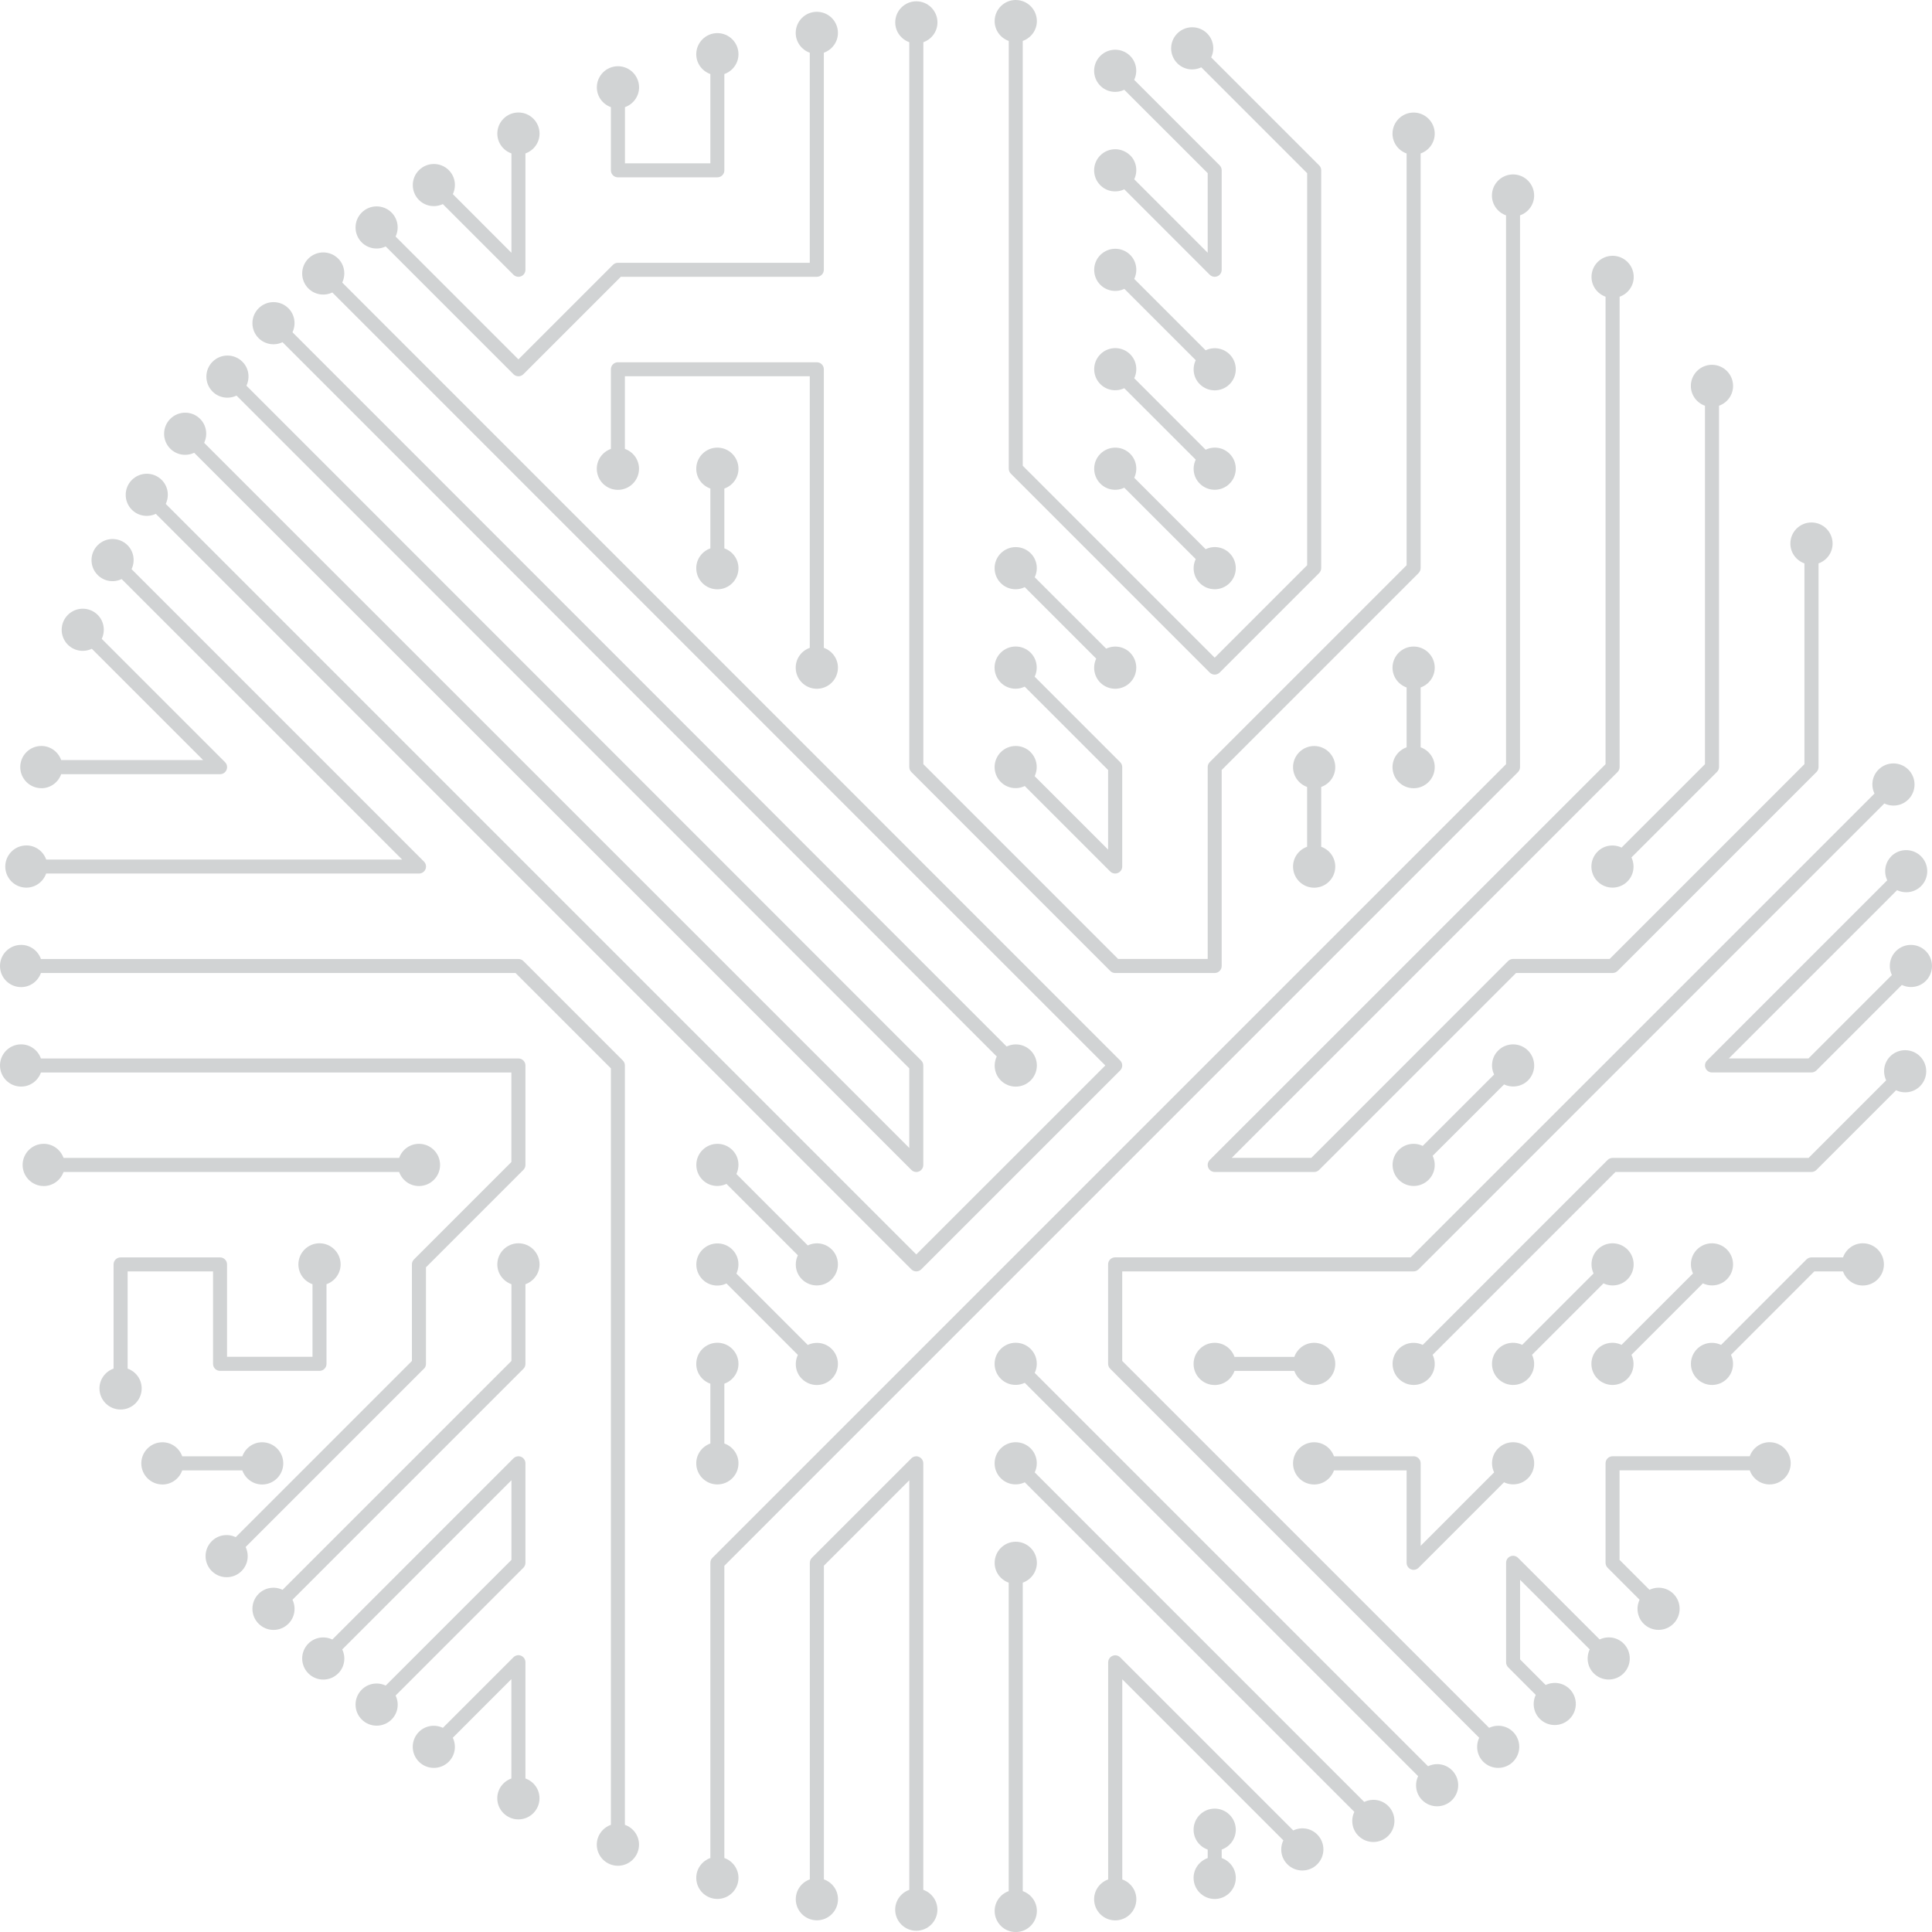 <svg xmlns="http://www.w3.org/2000/svg" id="b" viewBox="387.24 77.98 358.76 358.77"><g id="c"><path d="m521.75,423.01v-54.28l147.37-147.38c.24-.25.38-.58.38-.92v-102.46c1.52-.54,2.62-1.98,2.62-3.68,0-2.17-1.76-3.92-3.92-3.92s-3.92,1.76-3.92,3.92c0,1.7,1.1,3.14,2.62,3.68v101.92l-147.37,147.37c-.25.24-.38.57-.38.92v54.82c-1.52.54-2.62,1.98-2.62,3.68,0,2.16,1.75,3.92,3.92,3.92s3.92-1.76,3.92-3.92c0-1.7-1.1-3.14-2.62-3.68Z" fill="#d1d3d4" stroke-width="0"/><path d="m558.69,428.91v-79.19c0-.53-.32-1-.8-1.21s-1.05-.09-1.42.28l-18.47,18.47c-.24.25-.38.58-.38.93v58.78c-1.52.54-2.61,1.98-2.61,3.68,0,2.16,1.75,3.92,3.92,3.92s3.92-1.76,3.92-3.92c0-1.71-1.1-3.15-2.62-3.68v-58.25l15.86-15.86v76.05c-1.52.54-2.62,1.98-2.62,3.68,0,2.17,1.76,3.92,3.92,3.92s3.92-1.75,3.92-3.92c0-1.7-1.1-3.14-2.62-3.68Z" fill="#d1d3d4" stroke-width="0"/><path d="m663.77,398.84l-68.14-68.14v-16.63h54.1c.35,0,.68-.14.92-.38l86.5-86.51c1.46.7,3.25.46,4.46-.75,1.53-1.53,1.53-4.01,0-5.54-1.54-1.53-4.02-1.53-5.54,0-1.21,1.2-1.45,2.99-.75,4.45l-86.13,86.12h-54.87c-.72,0-1.31.58-1.31,1.3v18.47c0,.35.14.68.39.92l68.52,68.52c-.69,1.45-.45,3.25.75,4.45,1.53,1.53,4.01,1.53,5.54,0,1.53-1.53,1.53-4.01,0-5.54-1.21-1.21-3-1.44-4.45-.75Z" fill="#d1d3d4" stroke-width="0"/><path d="m652.43,405.97l-73.05-73.05c.69-1.45.45-3.25-.75-4.45-1.54-1.53-4.02-1.53-5.55,0-1.53,1.53-1.53,4.01,0,5.54,1.21,1.21,3,1.44,4.45.75l73.05,73.04c-.69,1.46-.45,3.25.75,4.45,1.53,1.53,4.01,1.53,5.54,0,1.53-1.53,1.53-4.01,0-5.54-1.21-1.21-3-1.45-4.45-.75Z" fill="#d1d3d4" stroke-width="0"/><path d="m640.58,412.6l-61.2-61.21c.69-1.45.45-3.25-.75-4.45-1.54-1.53-4.02-1.53-5.55,0-1.53,1.53-1.53,4.01,0,5.54,1.21,1.21,3,1.45,4.45.75l61.2,61.2c-.69,1.46-.45,3.25.76,4.45,1.53,1.53,4.01,1.53,5.54,0,1.53-1.53,1.53-4.01,0-5.54-1.21-1.21-3-1.45-4.46-.75Z" fill="#d1d3d4" stroke-width="0"/><path d="m579.78,368.19c0-2.17-1.76-3.92-3.92-3.92s-3.92,1.75-3.92,3.92c0,1.7,1.09,3.14,2.61,3.68v57.28c-1.52.54-2.61,1.98-2.61,3.68,0,2.16,1.75,3.92,3.92,3.92s3.92-1.76,3.92-3.92c0-1.71-1.1-3.14-2.62-3.68v-57.28c1.52-.54,2.62-1.98,2.62-3.68Z" fill="#d1d3d4" stroke-width="0"/><path d="m627.38,417.87l-32.13-32.13c-.37-.37-.93-.49-1.42-.28-.49.2-.81.68-.81,1.21v40.31c-1.52.54-2.61,1.98-2.61,3.68,0,2.16,1.75,3.92,3.92,3.92s3.92-1.76,3.92-3.92c0-1.71-1.1-3.14-2.61-3.68v-37.17l29.91,29.91c-.7,1.45-.46,3.24.75,4.45,1.53,1.53,4.02,1.53,5.54,0,1.53-1.53,1.53-4.01,0-5.54-1.21-1.21-2.99-1.45-4.45-.75Z" fill="#d1d3d4" stroke-width="0"/><path d="m616.72,417.75c0-2.16-1.76-3.92-3.92-3.92s-3.92,1.75-3.92,3.92c0,1.71,1.1,3.15,2.62,3.68v1.58c-1.52.54-2.62,1.98-2.62,3.68,0,2.16,1.76,3.92,3.92,3.92s3.92-1.76,3.92-3.92c0-1.71-1.1-3.14-2.62-3.68v-1.58c1.52-.54,2.62-1.98,2.62-3.68Z" fill="#d1d3d4" stroke-width="0"/><path d="m416.18,173.4l140.29,140.29c.24.24.57.38.92.38s.67-.14.92-.38l36.94-36.94c.51-.51.51-1.33,0-1.84l-144.46-144.46c.69-1.46.45-3.25-.75-4.45-1.53-1.53-4.01-1.53-5.54,0-1.53,1.53-1.53,4.01,0,5.54,1.21,1.2,2.99,1.45,4.45.75l143.54,143.54-35.1,35.09-139.37-139.37c.69-1.46.45-3.25-.75-4.45-1.53-1.53-4.01-1.53-5.54,0-1.53,1.53-1.53,4.01,0,5.54,1.21,1.2,3,1.44,4.46.75Z" fill="#d1d3d4" stroke-width="0"/><path d="m423.3,162.06l133.17,133.16c.25.25.58.39.92.39.17,0,.34-.03.5-.1.49-.2.8-.68.8-1.21v-18.47c0-.35-.14-.68-.38-.92l-125.31-125.31c.69-1.46.46-3.25-.75-4.45-1.53-1.53-4.01-1.53-5.54,0-1.53,1.53-1.53,4.01,0,5.54,1.21,1.21,2.99,1.44,4.45.75l124.93,124.93v14.78l-130.94-130.94c.69-1.46.45-3.24-.75-4.45-1.53-1.53-4.01-1.53-5.54,0-1.53,1.53-1.53,4.01,0,5.54,1.21,1.2,2.99,1.45,4.45.75Z" fill="#d1d3d4" stroke-width="0"/><path d="m439.71,141.53l132.62,132.63c-.69,1.46-.45,3.25.75,4.45,1.53,1.53,4.01,1.53,5.55,0,1.53-1.54,1.53-4.01,0-5.55-1.21-1.21-3-1.45-4.46-.75l-132.62-132.63c.69-1.46.45-3.25-.75-4.45-1.53-1.53-4.01-1.53-5.54,0-1.53,1.53-1.53,4.01,0,5.54,1.21,1.2,3,1.45,4.45.75Z" fill="#d1d3d4" stroke-width="0"/><path d="m458.86,123.74l23.73,23.73c.25.25.59.38.92.38s.66-.13.92-.38l18.09-18.09h36.4c.72,0,1.3-.59,1.3-1.3v-40.31c1.52-.54,2.62-1.98,2.62-3.68,0-2.17-1.75-3.92-3.92-3.92s-3.92,1.76-3.92,3.92c0,1.7,1.09,3.14,2.61,3.68v39.01h-35.63c-.35,0-.68.14-.92.38l-17.55,17.55-22.81-22.81c.69-1.46.45-3.24-.75-4.45-1.53-1.53-4.01-1.53-5.54,0-1.53,1.53-1.53,4.01,0,5.54,1.21,1.2,3,1.45,4.46.75Z" fill="#d1d3d4" stroke-width="0"/><path d="m503.28,416.85v-141.02c0-.35-.14-.68-.38-.92l-18.47-18.47c-.25-.25-.58-.38-.92-.38h-88.67c-.54-1.52-1.97-2.62-3.68-2.62-2.16,0-3.92,1.75-3.92,3.92s1.75,3.92,3.92,3.92c1.71,0,3.14-1.1,3.68-2.62h88.13l17.71,17.71v140.47c-1.52.54-2.62,1.98-2.62,3.68,0,2.16,1.75,3.92,3.92,3.92s3.92-1.76,3.92-3.92c0-1.71-1.09-3.14-2.62-3.68Z" fill="#d1d3d4" stroke-width="0"/><path d="m556.09,85.82v134.6c0,.35.14.68.38.92l36.94,36.94c.24.25.57.38.92.38h18.47c.72,0,1.3-.58,1.3-1.3v-36.4l36.56-36.56c.24-.25.38-.58.38-.92v-77c1.52-.54,2.62-1.97,2.62-3.68,0-2.16-1.76-3.92-3.92-3.92s-3.92,1.76-3.92,3.92c0,1.71,1.1,3.14,2.62,3.68v76.46l-36.56,36.56c-.24.25-.38.58-.38.92v35.63h-16.63l-36.17-36.17V85.82c1.52-.54,2.62-1.97,2.62-3.68,0-2.16-1.76-3.92-3.92-3.92s-3.92,1.75-3.92,3.92c0,1.71,1.1,3.14,2.62,3.68Z" fill="#d1d3d4" stroke-width="0"/><path d="m685.38,133.09v86.8l-73.5,73.49c-.37.38-.48.94-.28,1.42.2.49.68.81,1.21.81h18.47c.34,0,.67-.14.92-.39l36.56-36.56h17.93c.34,0,.67-.14.92-.38l36.94-36.94c.24-.24.38-.57.38-.92v-37.82c1.52-.54,2.61-1.97,2.61-3.68,0-2.16-1.75-3.92-3.92-3.92s-3.92,1.75-3.92,3.92c0,1.71,1.1,3.14,2.61,3.68v37.28l-36.17,36.17h-17.93c-.34,0-.67.14-.92.38l-36.55,36.56h-14.78l71.65-71.65c.24-.24.38-.57.38-.92v-87.34c1.52-.54,2.62-1.97,2.62-3.68,0-2.16-1.76-3.92-3.92-3.92s-3.92,1.75-3.92,3.92c0,1.71,1.1,3.14,2.62,3.68Z" fill="#d1d3d4" stroke-width="0"/><path d="m670.98,278.61c1.53-1.54,1.53-4.01,0-5.55-1.53-1.53-4.01-1.53-5.54,0-1.21,1.21-1.45,3-.75,4.45l-13.26,13.26c-1.46-.7-3.25-.45-4.45.75-1.53,1.53-1.53,4.01,0,5.54,1.53,1.53,4.01,1.53,5.54,0,1.21-1.21,1.45-3,.75-4.45l13.27-13.26c1.45.69,3.24.45,4.45-.75Z" fill="#d1d3d4" stroke-width="0"/><path d="m465.96,332.16c.25-.24.38-.57.38-.92v-17.93l18.09-18.09c.24-.24.38-.57.38-.92v-18.47c0-.72-.58-1.3-1.3-1.3h-88.67c-.54-1.52-1.97-2.62-3.68-2.62-2.16,0-3.92,1.76-3.92,3.92s1.75,3.92,3.92,3.92c1.71,0,3.14-1.1,3.68-2.62h87.36v16.63l-18.09,18.09c-.24.24-.38.57-.38.92v17.93l-32.72,32.72c-1.46-.7-3.25-.45-4.45.75-1.53,1.53-1.53,4.01,0,5.54,1.53,1.53,4.01,1.53,5.54,0,1.2-1.21,1.45-3,.75-4.46l33.1-33.1Z" fill="#d1d3d4" stroke-width="0"/><path d="m483.51,308.85c-2.16,0-3.92,1.76-3.92,3.92,0,1.71,1.1,3.14,2.62,3.68v14.25l-42.5,42.5c-1.46-.7-3.25-.45-4.45.75-1.53,1.53-1.53,4.01,0,5.54,1.53,1.54,4.01,1.54,5.54,0,1.2-1.2,1.45-2.99.75-4.45l42.88-42.88c.24-.24.38-.57.38-.92v-14.79c1.52-.54,2.62-1.98,2.62-3.68,0-2.16-1.75-3.92-3.92-3.92Z" fill="#d1d3d4" stroke-width="0"/><path d="m484.43,369.1c.24-.24.38-.57.38-.92v-18.47c0-.53-.32-1-.8-1.21-.49-.2-1.05-.09-1.42.28l-33.64,33.65c-1.46-.7-3.25-.45-4.45.75-1.53,1.53-1.53,4.01,0,5.54,1.53,1.53,4.01,1.53,5.54,0,1.21-1.21,1.45-3,.75-4.45l31.42-31.42v14.79l-23.35,23.34c-1.46-.69-3.24-.45-4.45.76-1.53,1.53-1.53,4.01,0,5.54,1.53,1.53,4.01,1.53,5.54,0,1.21-1.21,1.45-2.99.75-4.45l23.73-23.73Z" fill="#d1d3d4" stroke-width="0"/><path d="m484.81,408.25v-21.6c0-.53-.32-1-.8-1.21-.49-.21-1.05-.09-1.42.28l-13.11,13.11c-1.46-.69-3.25-.45-4.45.75-1.53,1.53-1.53,4.01,0,5.54,1.53,1.53,4.01,1.53,5.54,0,1.21-1.21,1.45-3,.75-4.45l10.88-10.89v18.45c-1.52.54-2.62,1.98-2.62,3.68,0,2.16,1.76,3.92,3.92,3.92s3.92-1.76,3.92-3.92c0-1.71-1.09-3.14-2.62-3.68Z" fill="#d1d3d4" stroke-width="0"/><path d="m541.69,310c-1.21-1.21-2.99-1.45-4.45-.75l-13.26-13.27c.69-1.46.46-3.25-.75-4.45-1.53-1.53-4.01-1.53-5.54,0-1.53,1.53-1.53,4.01,0,5.54,1.21,1.21,3,1.44,4.45.75l13.26,13.26c-.69,1.46-.46,3.25.75,4.45,1.53,1.53,4.01,1.53,5.54,0,1.53-1.53,1.53-4.01,0-5.54Z" fill="#d1d3d4" stroke-width="0"/><path d="m536.15,334.02c1.53,1.53,4.01,1.53,5.54,0,1.53-1.53,1.53-4.01,0-5.54-1.21-1.21-2.99-1.44-4.45-.75l-13.26-13.26c.69-1.46.45-3.25-.75-4.45-1.53-1.53-4.01-1.53-5.54,0-1.53,1.53-1.53,4.01,0,5.54,1.21,1.21,3,1.45,4.45.75l13.26,13.27c-.69,1.45-.46,3.25.75,4.45Z" fill="#d1d3d4" stroke-width="0"/><path d="m524.37,331.24c0-2.16-1.76-3.92-3.92-3.92s-3.92,1.75-3.92,3.92c0,1.71,1.09,3.15,2.62,3.68v11.11c-1.52.54-2.62,1.98-2.62,3.68,0,2.16,1.75,3.92,3.92,3.92s3.92-1.76,3.92-3.92c0-1.71-1.1-3.14-2.62-3.68v-11.11c1.52-.54,2.62-1.98,2.62-3.68Z" fill="#d1d3d4" stroke-width="0"/><path d="m631.27,327.33c-1.71,0-3.15,1.1-3.68,2.61h-11.11c-.54-1.52-1.97-2.61-3.68-2.61-2.16,0-3.92,1.75-3.92,3.92s1.76,3.92,3.92,3.92c1.71,0,3.14-1.1,3.68-2.62h11.11c.54,1.52,1.98,2.62,3.68,2.62,2.16,0,3.92-1.76,3.92-3.92s-1.76-3.92-3.92-3.92Z" fill="#d1d3d4" stroke-width="0"/><path d="m649.74,348.41h-14.79c-.54-1.52-1.98-2.61-3.68-2.61-2.17,0-3.92,1.76-3.92,3.92s1.75,3.92,3.92,3.92c1.7,0,3.14-1.1,3.68-2.62h13.49v17.17c0,.52.32,1,.8,1.2.16.07.33.1.5.1.34,0,.67-.13.92-.39l15.87-15.87c1.45.7,3.24.45,4.45-.75,1.53-1.53,1.53-4.01,0-5.54-1.53-1.53-4.01-1.53-5.54,0-1.21,1.21-1.45,3-.75,4.45l-13.64,13.64v-15.32c0-.72-.58-1.31-1.3-1.31Z" fill="#d1d3d4" stroke-width="0"/><path d="m684.28,382.41l-15.15-15.15c-.38-.37-.93-.49-1.42-.28-.49.2-.8.67-.8,1.21v18.47c0,.34.14.67.38.92l5.13,5.13c-.69,1.46-.45,3.25.75,4.45,1.53,1.53,4.01,1.53,5.54,0,1.53-1.53,1.53-4.01,0-5.54-1.21-1.2-3-1.44-4.45-.75l-4.75-4.75v-14.78l12.93,12.92c-.69,1.45-.45,3.25.75,4.45,1.53,1.53,4.01,1.53,5.54,0,1.53-1.53,1.53-4.01,0-5.54-1.21-1.21-2.99-1.44-4.45-.75Z" fill="#d1d3d4" stroke-width="0"/><path d="m738.24,274.14c-1.21,1.21-1.44,3-.75,4.45l-14.41,14.41h-36.4c-.35,0-.68.14-.92.38l-34.33,34.34c-1.46-.69-3.25-.45-4.45.75-1.53,1.53-1.53,4.01,0,5.54,1.53,1.53,4.01,1.53,5.54,0,1.21-1.21,1.45-3,.75-4.45l33.95-33.95h36.4c.34,0,.67-.14.92-.39l14.79-14.79c1.45.7,3.25.45,4.45-.75,1.53-1.53,1.53-4.01,0-5.54-1.53-1.53-4.01-1.53-5.54,0Z" fill="#d1d3d4" stroke-width="0"/><path d="m738.44,237c-1.21,1.21-1.44,2.99-.75,4.45l-33.46,33.46c-.38.37-.49.93-.28,1.42.2.48.68.8,1.2.8h18.47c.34,0,.67-.14.92-.38l15.86-15.87c1.46.69,3.25.45,4.45-.75,1.53-1.53,1.53-4.01,0-5.54-1.53-1.53-4.01-1.53-5.54,0-1.21,1.21-1.45,2.99-.76,4.45l-15.48,15.48h-14.79l31.24-31.24c1.46.69,3.25.45,4.45-.75,1.53-1.53,1.53-4.01,0-5.54-1.53-1.53-4.01-1.53-5.54,0Z" fill="#d1d3d4" stroke-width="0"/><path d="m535,201.96c0,2.16,1.75,3.92,3.92,3.92s3.92-1.75,3.92-3.92c0-1.71-1.1-3.14-2.62-3.68v-51.73c0-.72-.58-1.3-1.3-1.3h-36.94c-.72,0-1.3.58-1.3,1.3v14.79c-1.52.54-2.62,1.98-2.62,3.68,0,2.17,1.75,3.92,3.92,3.92s3.92-1.75,3.92-3.92c0-1.7-1.09-3.14-2.62-3.68v-13.49h34.33v50.43c-1.52.54-2.61,1.97-2.61,3.68Z" fill="#d1d3d4" stroke-width="0"/><path d="m524.37,165.02c0-2.16-1.76-3.92-3.92-3.92s-3.92,1.76-3.92,3.92c0,1.71,1.09,3.14,2.62,3.68v11.11c-1.52.54-2.62,1.97-2.62,3.68,0,2.16,1.75,3.92,3.92,3.92s3.92-1.75,3.92-3.92c0-1.71-1.1-3.14-2.62-3.68v-11.11c1.52-.54,2.62-1.98,2.62-3.68Z" fill="#d1d3d4" stroke-width="0"/><path d="m574.56,85.58v79.43c0,.35.14.68.38.92l36.94,36.94c.25.25.59.38.92.38s.67-.13.92-.38l18.47-18.47c.25-.25.39-.58.39-.92v-73.88c0-.34-.14-.68-.39-.92l-20.04-20.04c.7-1.46.45-3.25-.75-4.45-1.53-1.53-4.01-1.53-5.54,0-1.53,1.53-1.53,4.01,0,5.54,1.21,1.21,2.99,1.45,4.45.75l19.66,19.66v72.8l-17.17,17.17-35.64-35.64v-78.89c1.52-.54,2.62-1.98,2.62-3.68,0-2.16-1.76-3.92-3.92-3.92s-3.92,1.76-3.92,3.92c0,1.7,1.09,3.14,2.61,3.68Z" fill="#d1d3d4" stroke-width="0"/><path d="m597.1,106.84c-1.53-1.53-4.01-1.53-5.54,0-1.53,1.53-1.53,4.01,0,5.54,1.21,1.21,3,1.45,4.45.75l15.87,15.87c.25.25.58.38.92.38.17,0,.34-.03.5-.1.49-.2.8-.68.8-1.21v-18.47c0-.34-.14-.68-.38-.92l-15.87-15.87c.69-1.45.45-3.25-.75-4.45-1.53-1.53-4.01-1.53-5.54,0-1.53,1.53-1.53,4.01,0,5.54,1.21,1.21,3,1.45,4.45.75l15.49,15.48v14.78l-13.64-13.64c.69-1.46.45-3.25-.75-4.45Z" fill="#d1d3d4" stroke-width="0"/><path d="m596.01,131.6l13.27,13.27c-.7,1.46-.46,3.25.75,4.45,1.53,1.53,4.02,1.53,5.54,0,1.53-1.53,1.53-4.01,0-5.54-1.21-1.2-2.99-1.45-4.45-.75l-13.26-13.26c.69-1.46.45-3.25-.75-4.45-1.53-1.53-4.01-1.53-5.54,0-1.53,1.53-1.53,4.01,0,5.55,1.21,1.2,3,1.44,4.45.75Z" fill="#d1d3d4" stroke-width="0"/><path d="m596.01,150.07l13.27,13.26c-.7,1.46-.46,3.25.75,4.45,1.53,1.53,4.02,1.53,5.54,0,1.53-1.53,1.53-4.01,0-5.54-1.21-1.21-2.99-1.45-4.45-.75l-13.26-13.27c.69-1.45.45-3.25-.75-4.45-1.53-1.53-4.01-1.53-5.54,0-1.53,1.53-1.53,4.01,0,5.54,1.21,1.2,3,1.45,4.45.75Z" fill="#d1d3d4" stroke-width="0"/><path d="m596.01,168.54l13.27,13.26c-.7,1.46-.46,3.25.75,4.45,1.53,1.53,4.02,1.53,5.54,0,1.53-1.53,1.53-4.01,0-5.54-1.21-1.21-2.99-1.45-4.45-.75l-13.26-13.26c.69-1.46.45-3.25-.75-4.45-1.53-1.53-4.01-1.53-5.54,0-1.53,1.53-1.53,4.01,0,5.54,1.21,1.21,3,1.45,4.45.75Z" fill="#d1d3d4" stroke-width="0"/><path d="m597.1,199.18c-1.21-1.2-3-1.44-4.45-.75l-13.27-13.26c.7-1.46.45-3.25-.75-4.45-1.54-1.53-4.02-1.53-5.55,0-1.53,1.53-1.53,4.01,0,5.54,1.21,1.21,3,1.45,4.45.75l13.27,13.27c-.69,1.46-.45,3.24.75,4.45,1.53,1.53,4.01,1.53,5.54,0,1.53-1.53,1.53-4.01,0-5.55Z" fill="#d1d3d4" stroke-width="0"/><path d="m578.63,217.65c-1.54-1.53-4.02-1.53-5.55,0-1.53,1.53-1.53,4.01,0,5.54,1.21,1.21,3,1.45,4.45.75l15.87,15.87c.25.25.58.38.92.38.17,0,.33-.03.5-.1.49-.2.81-.68.81-1.2v-18.47c0-.35-.14-.68-.39-.92l-15.87-15.87c.69-1.45.45-3.24-.75-4.45-1.54-1.53-4.02-1.53-5.55,0-1.53,1.53-1.53,4.01,0,5.55,1.21,1.21,3,1.45,4.45.75l15.49,15.48v14.79l-13.64-13.64c.69-1.46.45-3.25-.75-4.45Z" fill="#d1d3d4" stroke-width="0"/><path d="m665.44,328.47c-1.53,1.53-1.53,4.01,0,5.54,1.53,1.53,4.01,1.53,5.54,0,1.21-1.21,1.45-3,.75-4.45l13.27-13.27c1.45.7,3.25.45,4.45-.75,1.53-1.53,1.53-4.01,0-5.54-1.53-1.53-4.01-1.53-5.54,0-1.21,1.21-1.44,2.99-.75,4.45l-13.26,13.26c-1.45-.69-3.25-.45-4.45.75Z" fill="#d1d3d4" stroke-width="0"/><path d="m683.9,328.47c-1.53,1.53-1.53,4.01,0,5.54,1.53,1.53,4.01,1.53,5.54,0,1.21-1.21,1.44-3,.75-4.45l13.27-13.27c1.45.69,3.25.45,4.45-.75,1.53-1.53,1.53-4.01,0-5.54-1.53-1.53-4.01-1.53-5.54,0-1.21,1.21-1.44,2.99-.75,4.45l-13.27,13.26c-1.45-.69-3.25-.45-4.45.75Z" fill="#d1d3d4" stroke-width="0"/><path d="m733.16,308.85c-1.71,0-3.15,1.1-3.68,2.62h-5.86c-.35,0-.68.14-.93.38l-15.86,15.87c-1.46-.69-3.25-.45-4.45.75-1.53,1.53-1.53,4.01,0,5.54,1.53,1.53,4.01,1.53,5.54,0,1.2-1.21,1.44-3,.75-4.45l15.48-15.49h5.32c.54,1.52,1.98,2.62,3.68,2.62,2.16,0,3.92-1.76,3.92-3.92s-1.75-3.92-3.92-3.92Z" fill="#d1d3d4" stroke-width="0"/><path d="m715.84,345.79c-1.71,0-3.15,1.1-3.68,2.61h-25.48c-.72,0-1.3.59-1.3,1.31v18.47c0,.34.14.67.38.92l5.94,5.94c-.69,1.45-.45,3.25.75,4.45,1.53,1.53,4.01,1.53,5.54,0,1.53-1.53,1.53-4.01,0-5.54-1.21-1.21-3-1.45-4.45-.75l-5.56-5.56v-16.63h24.18c.53,1.52,1.97,2.62,3.68,2.62,2.16,0,3.92-1.76,3.92-3.92s-1.76-3.92-3.92-3.92Z" fill="#d1d3d4" stroke-width="0"/><path d="m635.19,220.43c0-2.16-1.76-3.92-3.92-3.92s-3.92,1.76-3.92,3.92c0,1.71,1.1,3.14,2.61,3.68v11.11c-1.52.54-2.61,1.97-2.61,3.68,0,2.16,1.75,3.92,3.92,3.92s3.92-1.75,3.92-3.92c0-1.71-1.1-3.14-2.61-3.68v-11.11c1.52-.54,2.61-1.97,2.61-3.68Z" fill="#d1d3d4" stroke-width="0"/><path d="m653.66,201.96c0-2.16-1.76-3.92-3.92-3.92s-3.92,1.76-3.92,3.92c0,1.7,1.1,3.14,2.62,3.68v11.11c-1.52.54-2.62,1.98-2.62,3.68,0,2.17,1.76,3.92,3.92,3.92s3.92-1.75,3.92-3.92c0-1.7-1.1-3.14-2.62-3.68v-11.11c1.52-.54,2.62-1.98,2.62-3.68Z" fill="#d1d3d4" stroke-width="0"/><path d="m703.84,153.34v66.55l-15.49,15.48c-1.45-.69-3.25-.46-4.45.75-1.53,1.53-1.53,4.01,0,5.54,1.53,1.53,4.01,1.53,5.54,0,1.21-1.21,1.44-3,.75-4.46l15.87-15.87c.25-.24.39-.57.39-.92v-67.09c1.52-.54,2.61-1.97,2.61-3.68,0-2.16-1.76-3.92-3.92-3.92s-3.92,1.76-3.92,3.92c0,1.71,1.09,3.14,2.61,3.68Z" fill="#d1d3d4" stroke-width="0"/><path d="m392.13,242.81c1.7,0,3.14-1.1,3.68-2.62h69.24c.53,0,1-.32,1.2-.8.2-.49.09-1.05-.28-1.42l-54.3-54.3c.69-1.46.45-3.25-.75-4.45-1.53-1.53-4.02-1.53-5.54,0-1.53,1.53-1.53,4.01,0,5.54,1.21,1.21,2.99,1.45,4.45.75l52.08,52.08h-66.09c-.54-1.52-1.98-2.62-3.68-2.62-2.17,0-3.92,1.76-3.92,3.92s1.75,3.92,3.92,3.92Z" fill="#d1d3d4" stroke-width="0"/><path d="m394.92,224.35c1.7,0,3.14-1.09,3.68-2.61h29.51c.53,0,1-.32,1.2-.81.2-.49.09-1.05-.28-1.42l-22.9-22.9c.69-1.46.45-3.25-.75-4.45-1.53-1.53-4.01-1.53-5.54,0-1.53,1.53-1.53,4.01,0,5.54,1.21,1.2,3,1.45,4.45.75l20.67,20.67h-26.36c-.54-1.52-1.98-2.62-3.68-2.62-2.17,0-3.92,1.76-3.92,3.92s1.75,3.92,3.92,3.92Z" fill="#d1d3d4" stroke-width="0"/><path d="m469.48,115.89l13.11,13.11c.25.25.58.38.92.38.17,0,.34-.03.5-.1.49-.2.8-.68.8-1.21v-21.6c1.52-.54,2.62-1.97,2.62-3.68,0-2.16-1.75-3.92-3.92-3.92s-3.92,1.76-3.92,3.92c0,1.71,1.1,3.14,2.62,3.68v18.45l-10.88-10.89c.69-1.46.45-3.24-.75-4.45-1.53-1.53-4.01-1.53-5.54,0-1.53,1.53-1.53,4.01,0,5.54,1.21,1.2,3,1.44,4.45.75Z" fill="#d1d3d4" stroke-width="0"/><path d="m500.68,97.88v11.73c0,.72.58,1.3,1.3,1.3h18.47c.72,0,1.3-.58,1.3-1.3v-17.88c1.52-.54,2.62-1.98,2.62-3.68,0-2.17-1.76-3.92-3.92-3.92s-3.92,1.76-3.92,3.92c0,1.7,1.09,3.14,2.62,3.68v16.58h-15.86v-10.43c1.52-.54,2.62-1.98,2.62-3.68,0-2.16-1.75-3.92-3.92-3.92s-3.92,1.76-3.92,3.92c0,1.7,1.09,3.14,2.62,3.68Z" fill="#d1d3d4" stroke-width="0"/><path d="m461.36,295.61c.54,1.52,1.97,2.61,3.68,2.61,2.16,0,3.92-1.76,3.92-3.92s-1.75-3.92-3.92-3.92c-1.71,0-3.14,1.1-3.68,2.62h-62.32c-.54-1.52-1.98-2.62-3.68-2.62-2.16,0-3.92,1.76-3.92,3.92s1.76,3.92,3.92,3.92c1.7,0,3.14-1.1,3.68-2.61h62.32Z" fill="#d1d3d4" stroke-width="0"/><path d="m410.94,332.12v-18.05h15.86v17.17c0,.72.58,1.3,1.3,1.3h18.47c.72,0,1.3-.58,1.3-1.3v-14.79c1.52-.54,2.62-1.98,2.62-3.68,0-2.16-1.76-3.92-3.92-3.92s-3.92,1.76-3.92,3.92c0,1.71,1.09,3.14,2.62,3.68v13.48h-15.87v-17.16c0-.72-.58-1.3-1.3-1.3h-18.47c-.72,0-1.3.58-1.3,1.3v19.35c-1.52.54-2.62,1.98-2.62,3.68,0,2.16,1.75,3.92,3.92,3.92s3.92-1.75,3.92-3.92c0-1.71-1.1-3.14-2.62-3.68Z" fill="#d1d3d4" stroke-width="0"/><path d="m432.24,351.02c.54,1.52,1.97,2.62,3.68,2.62,2.16,0,3.92-1.76,3.92-3.92s-1.75-3.92-3.92-3.92c-1.71,0-3.14,1.1-3.68,2.61h-11.16c-.54-1.52-1.97-2.61-3.68-2.61-2.16,0-3.92,1.76-3.92,3.92s1.76,3.92,3.92,3.92c1.71,0,3.14-1.1,3.68-2.62h11.16Z" fill="#d1d3d4" stroke-width="0"/></g></svg>